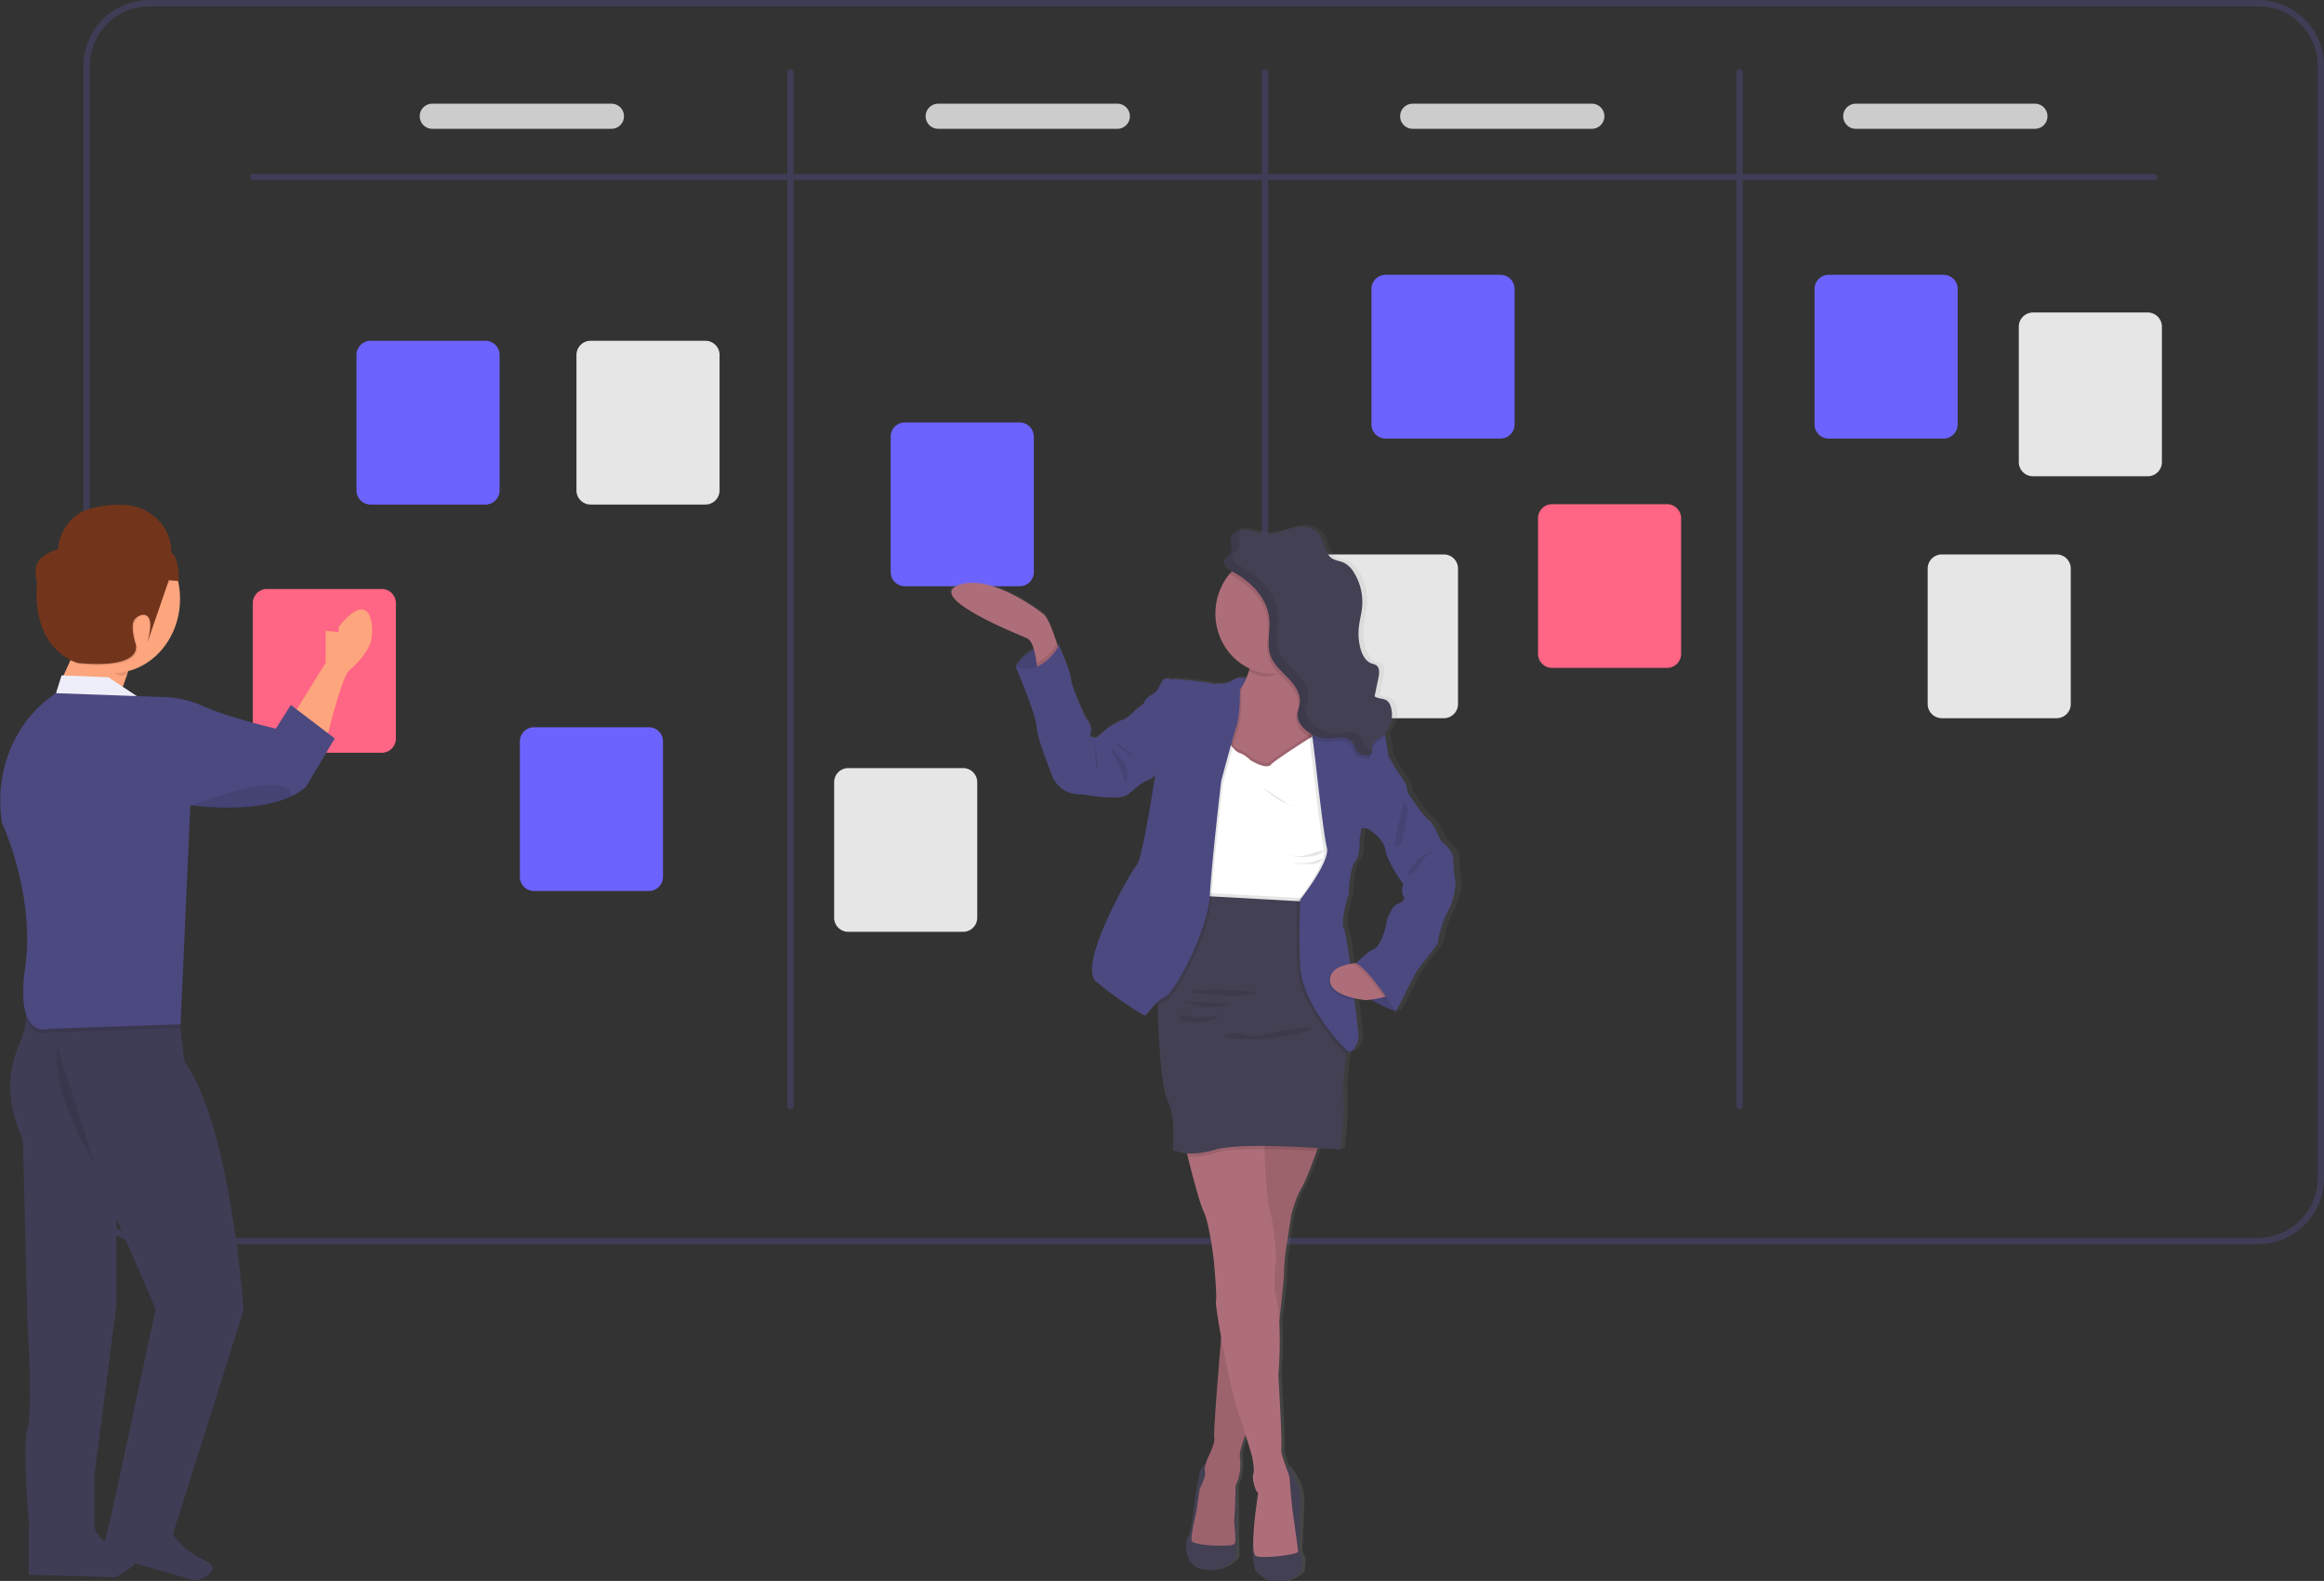 <svg data-name="Layer 1" width="739.571" height="503.188" xmlns="http://www.w3.org/2000/svg"><rect width="100%" height="100%" fill="#333333" stroke="none"/><defs><linearGradient id="a" x1="795.24" y1="863.66" x2="795.24" y2="394.91" gradientUnits="userSpaceOnUse" gradientTransform="matrix(.265 0 0 .265 251.076 256.442)"><stop offset="0" stop-color="gray" stop-opacity=".25"/><stop offset=".54" stop-color="gray" stop-opacity=".12"/><stop offset="1" stop-color="gray" stop-opacity=".1"/></linearGradient></defs><path d="M718.571 0h-671a21.023 21.023 0 0 0-21 21v354a21.023 21.023 0 0 0 21 21h671a21.023 21.023 0 0 0 21-21V21a21.023 21.023 0 0 0-21-21Zm19 375a19.017 19.017 0 0 1-19 19h-671a19.017 19.017 0 0 1-19-19V21a19.017 19.017 0 0 1 19-19h671a19.017 19.017 0 0 1 19 19z" fill="#3f3d56"/><path d="M685.571 57.37h-605a1 1 0 0 1 0-2h605a1 1 0 0 1 0 2z" fill="#3f3d56"/><path d="M251.571 353a1 1 0 0 1-1-1V23a1 1 0 1 1 2 0v329a1 1 0 0 1-1 1zM402.571 353a1 1 0 0 1-1-1V23a1 1 0 1 1 2 0v329a1 1 0 0 1-1 1zM553.571 353a1 1 0 0 1-1-1V23a1 1 0 1 1 2 0v329a1 1 0 0 1-1 1z" fill="#3f3d56"/><path d="M154.487 160.587h-36.54a4.505 4.505 0 0 1-4.5-4.5v-43.12a4.505 4.505 0 0 1 4.5-4.5h36.54a4.505 4.505 0 0 1 4.5 4.5v43.12a4.505 4.505 0 0 1-4.5 4.5zM206.487 283.587h-36.54a4.505 4.505 0 0 1-4.5-4.5v-43.12a4.505 4.505 0 0 1 4.5-4.5h36.54a4.505 4.505 0 0 1 4.5 4.5v43.12a4.505 4.505 0 0 1-4.5 4.5zM324.487 186.587h-36.54a4.505 4.505 0 0 1-4.5-4.5v-43.12a4.505 4.505 0 0 1 4.5-4.5h36.54a4.505 4.505 0 0 1 4.5 4.5v43.12a4.505 4.505 0 0 1-4.5 4.5zM477.487 139.587h-36.54a4.505 4.505 0 0 1-4.5-4.5v-43.12a4.505 4.505 0 0 1 4.5-4.5h36.54a4.505 4.505 0 0 1 4.5 4.5v43.12a4.505 4.505 0 0 1-4.5 4.5zM618.487 139.587h-36.54a4.505 4.505 0 0 1-4.5-4.5v-43.12a4.505 4.505 0 0 1 4.5-4.5h36.54a4.505 4.505 0 0 1 4.5 4.5v43.12a4.505 4.505 0 0 1-4.5 4.5z" fill="#6c63ff"/><path d="M683.487 151.587h-36.54a4.505 4.505 0 0 1-4.5-4.5v-43.12a4.505 4.505 0 0 1 4.5-4.5h36.54a4.505 4.505 0 0 1 4.5 4.5v43.12a4.505 4.505 0 0 1-4.5 4.5zM654.487 228.587h-36.54a4.505 4.505 0 0 1-4.5-4.5v-43.12a4.505 4.505 0 0 1 4.5-4.5h36.54a4.505 4.505 0 0 1 4.5 4.5v43.12a4.505 4.505 0 0 1-4.5 4.5z" fill="#e6e6e6"/><path d="M530.487 212.587h-36.54a4.505 4.505 0 0 1-4.5-4.5v-43.12a4.505 4.505 0 0 1 4.5-4.5h36.54a4.505 4.505 0 0 1 4.5 4.5v43.12a4.505 4.505 0 0 1-4.5 4.5z" fill="#ff6584"/><path d="M459.487 228.587h-36.54a4.505 4.505 0 0 1-4.5-4.5v-43.12a4.505 4.505 0 0 1 4.5-4.5h36.54a4.505 4.505 0 0 1 4.5 4.5v43.12a4.505 4.505 0 0 1-4.5 4.5zM306.487 296.587h-36.54a4.505 4.505 0 0 1-4.5-4.5v-43.12a4.505 4.505 0 0 1 4.5-4.5h36.54a4.505 4.505 0 0 1 4.5 4.5v43.12a4.505 4.505 0 0 1-4.5 4.5z" fill="#e6e6e6"/><path d="M121.487 239.587h-36.54a4.505 4.505 0 0 1-4.5-4.5v-43.12a4.505 4.505 0 0 1 4.5-4.5h36.54a4.505 4.505 0 0 1 4.5 4.5v43.12a4.505 4.505 0 0 1-4.5 4.5z" fill="#ff6584"/><path d="M224.487 160.587h-36.54a4.505 4.505 0 0 1-4.5-4.5v-43.12a4.505 4.505 0 0 1 4.5-4.5h36.54a4.505 4.505 0 0 1 4.5 4.5v43.12a4.505 4.505 0 0 1-4.5 4.5z" fill="#e6e6e6"/><path d="M194.571 41h-57a4 4 0 0 1 0-8h57a4 4 0 0 1 0 8zM355.571 41h-57a4 4 0 0 1 0-8h57a4 4 0 0 1 0 8zM506.571 41h-57a4 4 0 0 1 0-8h57a4 4 0 0 1 0 8zM647.571 41h-57a4 4 0 0 1 0-8h57a4 4 0 0 1 0 8z" fill="#ccc"/><path d="M492.93 402.817a18.875 18.875 0 0 1-.289-2.82c0-1.135-1.543-2.14-1.543-2.14s-.952-2.205-1.587-2.53c-.635-.326-2.596-3.21-2.596-3.21a2.622 2.622 0 0 0-.59-1.555 22.363 22.363 0 0 1-1.606-2.424c-.264-.323-.132-.55-.529-2.432a2.958 2.958 0 0 0-.074-.283c0-.042-.026-.079-.042-.121a3.175 3.175 0 0 0 .749-3.29 1.323 1.323 0 0 0-.376-.581c-.447-.365-1.162-.215-1.622-.561l.49-2.164c.116-.53.177-1.199-.286-1.485a2.402 2.402 0 0 0-.545-.182c-.794-.265-1.254-1.104-1.46-1.91a6.546 6.546 0 0 1-.16-2.382c.09-.767.315-1.513.397-2.283a6.27 6.27 0 0 0-.97-4.059 3.125 3.125 0 0 0-1.284-1.212c-.49-.22-1.058-.264-1.516-.529-.984-.627-.934-2.117-1.72-2.971-.786-.855-2.177-.852-3.323-.558-1.146.293-2.286.793-3.46.669-.757-.085-1.467-.429-2.226-.508a2.344 2.344 0 0 0-.65.03v-.025c-.562.1-1.078.413-1.21.945a1.442 1.442 0 0 0-.037.386c0 .31.074.632.08.929a.884.884 0 0 1-.215.653c-.15.162-.373.246-.529.413a.661.661 0 0 0-.193.487c0 .47.587.886.981 1.077h.016a6.097 6.097 0 0 0-.31.33 6.97 6.97 0 0 0-1.75 4.628 7.064 7.064 0 0 0 4.296 6.45l-.056.173a9.872 9.872 0 0 1-.388 1 1.982 1.982 0 0 0-1.662.185c-.757.53-2.236.487-2.63.389-.394-.098-4.498-.617-4.829-.487-.33.13-.984-.452-1.41.325-.426.778-.624 1.199-1.058 1.395-.434.196-1.183.81-1.082.94.1.129-1.085.907-1.085.907s-1.019 1.058-1.609 1.198c-.59.14-1.839.942-1.839.942l-1.447 1.133s-1.082.164-.754-.583c.328-.746-.593-1.685-.593-1.685s-1.839-3.728-1.839-4.498-1.51-4.053-1.51-4.053l-.185-.019-.085-.24c-.278-.781-.638-1.739-.913-2.3-.53-1.071-.855-1.182-.855-1.182s-6.37-4.784-10.509-3.326c-4.138 1.458 7.554 5.802 8.604 6.257.368.159.633.672.818 1.273a5.445 5.445 0 0 0-2.262 2.034s2.53 5.607 2.595 7.001c.066 1.395 1.741 5.292 1.741 5.292s.625 2.887 4.006 2.722c0 0 4.665.858 5.683 0 1.019-.857 1.937-1.529 2.432-1.627a1.918 1.918 0 0 0 .918-.648s-1.543 9.724-2.3 10.568c-.756.844-7.442 11.76-5.042 13.713a47.945 47.945 0 0 0 6.008 3.969c.204.1.815-.918 1.688-1.64v.563c.016 3.884.53 9.79 1.239 11.112 1.058 1.945.624 5.705.624 5.705a4.498 4.498 0 0 0 1.776.426c.031.127.068.264.103.397.58 2.188 1.518 5.572 1.997 6.471.723 1.363 1.246 5.676 1.246 5.676s.43 4.233.265 4.828c-.063.225.214 1.987.651 4.234-.265 3.04-.767 8.9-.852 11.02v.153a.646.646 0 0 1 0 .071v.13a1.98 1.98 0 0 0 .016.4 1.296 1.296 0 0 1-.045.603 10.536 10.536 0 0 1-.712 1.698 8.088 8.088 0 0 0-.317.82c-.265.117-.588.4-.768 1.09-.328 1.265-.82 4.763-.82 4.763s-.198 2.14-.59 2.627c-.391.487-.794 3.533 2.003 3.922 2.797.388 4.006-1.482 4.006-1.482l-.098-8.488v-.016a1.286 1.286 0 0 0 .145-.23v-.021c.019-.04.04-.082.059-.13l.023-.063.043-.104a.15.15 0 0 1 0-.037 5.61 5.61 0 0 0 .238-2.526v-.357q0-.085.016-.175v-.032l.016-.103v-.045c0-.034 0-.069.02-.106a.116.116 0 0 1 0-.026c.027-.122.06-.265.093-.381v-.03l.04-.126c.04-.135.085-.265.132-.408v-.026c0-.043.03-.085.045-.125v-.016a8.06 8.06 0 0 1 .146-.375l.013-.035.042-.106.014-.031.1-.236.775 2.395s.43 1.783.199 2.204c-.23.42.264 2.172.59 2.204l-.304 2.204a33.708 33.708 0 0 0-.294 3.664c-.021.14-.042.265-.058.35-.212 1.13.296 2.88.296 2.88 2.593 3.067 5.683.239 5.683.239s.36-1.622 0-1.945c-.36-.323-.198-1.492-.198-1.492s.164-2.887.196-4.993c.031-2.106-1.723-3.969-1.723-3.969l-.098.088c-.32-.826-.685-1.789-.608-2.22.132-.746-.363-8.623-.363-8.623a46.71 46.71 0 0 0 .117-6.35c.042-.357.082-.709.121-1.058.199-1.694.36-3.14.424-3.9v-.09c.016-.204.024-.35.021-.418 0-.265 0-.566.026-.897.061-.91.204-1.924.204-1.924l.688-4.183s.53-2.042 1.283-3.175l.09-.143c.03-.05.059-.105.09-.164l.014-.023c.029-.056.06-.114.09-.175l.013-.024c.106-.209.22-.45.338-.714 0-.021.019-.04.027-.061l.09-.201c0-.027.021-.053.034-.08.014-.026.056-.135.085-.2a.762.762 0 0 0 .034-.083c.035-.08.072-.161.106-.246l.05-.121c.024-.061.05-.122.077-.183l.064-.161c.018-.04.034-.08.05-.12l.071-.182c0-.027.024-.056.035-.082.188-.468.368-.931.529-1.352.05-.132.1-.265.146-.381 1.682.103 2.825.196 2.825.196s.53-3.792.36-6.287c-.111-1.704.206-3.847.416-5.027.023-.13.045-.246.066-.352l.045.037c.822.649 1.412-1.492 1.412-1.492s-.222-1.998-.529-4.419l-.031-.24a12.435 12.435 0 0 0 1.436.22s.265-.024.627-.07a17.36 17.36 0 0 0 3.16 1.43l1.748-3.229a13.134 13.134 0 0 1 1.151-1.913c.53-.648 2.397-2.722 2.366-3.111-.032-.389.624-2.627 1.28-3.633.656-1.005.918-3.027.887-3.188zm-7.293 2.463c-.69.291-1.346 1.913-1.378 2.4-.032.487-.757 2.625-1.51 2.884-.697.238-2.025 1.46-2.237 1.656a9.317 9.317 0 0 0-.72.09c-.288-2.045-.573-3.738-.756-4.08-.53-.973.58-4.085.58-4.085s.108-3.143.793-3.89c.686-.745.53-2.626.53-2.626s.163-.778.23-1.133c.066-.354.976 0 .984 0 0 0 1.773.971 2.037 2.43.265 1.457 2.202 3.986 2.202 3.986s-.297.876 0 1.323c.296.447-.064.754-.755 1.045z" fill="url(#a)" style="fill:url(#a);stroke-width:.265" transform="matrix(2.59 0 0 2.714 -811.5 -812.576)"/><path d="M438.137 377.576a5.292 5.292 0 0 1 5.291-2.493v3.787h-2.299l-1.799-.455z" fill="#4c4981" style="stroke-width:.265" transform="matrix(2.59 0 0 2.714 -811.5 -812.576)"/><path d="M438.137 377.576a5.292 5.292 0 0 1 5.291-2.493v3.787h-2.299l-1.799-.455z" opacity=".1" style="stroke-width:.265" transform="matrix(2.59 0 0 2.714 -811.5 -812.576)"/><path d="m443.6 376.086-2.817 1.974s-.024-.394-.096-.934c-.14-1.021-.455-2.553-1.135-2.85-1.034-.455-12.551-4.789-8.466-6.246 4.085-1.458 10.353 3.32 10.353 3.32s.323.111.839 1.178c.264.56.627 1.516.9 2.296.25.704.423 1.262.423 1.262z" fill="#ae6e79" style="stroke-width:.265" transform="matrix(2.59 0 0 2.714 -811.5 -812.576)"/><path fill="#4c4981" d="m396.549 216 2.33 2.787-1.905 4.258-3.248-1.364.753-3.404 1.24-1.867z"/><path d="M461.849 471.019s-.81-.096-1.133 1.167c-.322 1.262-.81 4.762-.81 4.762s-.192 2.135-.581 2.622c-.39.487-.776 3.527 1.973 3.913 2.75.387 3.948-1.479 3.948-1.479l-.098-8.485zM471.443 471.4s1.73 1.852 1.698 3.953c-.032 2.1-.196 4.982-.196 4.982s-.158 1.167.196 1.49c.355.322 0 1.941 0 1.941s-3.043 2.823-5.598-.238c0 0-.498-1.749-.291-2.876.206-1.127.783-6.194.783-6.194z" fill="#444053" style="stroke-width:.265" transform="matrix(2.59 0 0 2.714 -811.5 -812.576)"/><path d="M475.729 432.71s-1.746 4.884-2.493 6.016c-.746 1.133-1.259 3.175-1.259 3.175l-.68 4.173a23.283 23.283 0 0 0-.227 2.815c.031.94-1.683 14.623-1.683 14.623l-2.718 3.464s-1.195 2.426-1.002 3.44c.193 1.013-.13 2.621-.53 3.106 0 0-.063 3.175-.16 3.881-.099.707.356 2.72 0 3.075-.358.354-5.113.195-5.242-.39-.13-.584.582-3.397.582-3.397l.42-2.717s.842-1.487.649-1.974c-.193-.487.354-1.616.386-1.714.032-.098.908-1.683.746-2.297-.161-.614 1.019-13.668 1.019-13.668l3.33-23.392z" fill="#ae6e79" style="stroke-width:.265" transform="matrix(2.59 0 0 2.714 -811.5 -812.576)"/><path d="M475.729 432.71s-.265.735-.627 1.701c-.577 1.524-1.408 3.622-1.866 4.315-.743 1.133-1.262 3.175-1.262 3.175l-.68 4.175a23.463 23.463 0 0 0-.224 2.816c0 .37-.25 2.733-.567 5.455-.49 4.162-1.116 9.168-1.116 9.168l-2.718 3.464s-.137.264-.31.682c-.34.794-.822 2.082-.692 2.747.193 1.002-.13 2.619-.53 3.106 0 0-.066 3.175-.16 3.881-.096.707.356 2.717 0 3.075-.358.357-5.113.195-5.242-.387-.13-.582.582-3.397.582-3.397l.42-2.72s.842-1.487.646-1.974c-.196-.486.357-1.616.389-1.714.032-.098.908-1.683.746-2.297-.124-.468.53-8.133.834-11.768l.169-1.887 2.865-20.124.233-1.622.233-1.646z" opacity=".1" style="stroke-width:.265" transform="matrix(2.59 0 0 2.714 -811.5 -812.576)"/><path d="M472.818 481.37c.03.356-4.564.875-5.22.486-.656-.389 0-5.21 0-5.21l.3-2.198c-.321-.035-.808-1.78-.583-2.202.225-.42-.193-2.198-.193-2.198l-.762-2.382-.466-1.457c-.756-1.67-1.852-6.432-2.532-9.988-.428-2.234-.701-3.993-.64-4.218.161-.582-.265-4.82-.265-4.82s-.529-4.305-1.227-5.663c-.474-.9-1.397-4.278-1.969-6.458-.29-1.12-.492-1.924-.492-1.924s4.89-.41 7.855-.553c1.363-.066 2.32-.074 2.21.037-.111.111-.14.704-.135 1.561.013 2.22.323 6.125.65 7.176.453 1.455.906 5.82.712 6.244-.193.423-.13 3.236-.13 3.236a14.552 14.552 0 0 1 .572 3.51 47.464 47.464 0 0 1-.11 6.322s.483 7.863.354 8.607c-.13.743 1.034 3.074 1.034 3.527 0 .452.323 3.527.323 3.527s.693 4.683.714 5.037zM475.372 386.86l-.556.6-.362.392-2.117 2.276-5.47.616-2.91-.778-.72-.193s0-1.46.13-3.212c.186-2.246.628-4.974 1.683-5.718a4.204 4.204 0 0 0 1.23-1.558 8.779 8.779 0 0 0 .53-1.307c.02-.058.037-.114.055-.172a14.61 14.61 0 0 0 .514-2.4s.698-.386 1.67-.836c2.531-1.183 6.905-2.815 5.383.836a14.287 14.287 0 0 0-.571 1.64 4.723 4.723 0 0 0-.064.244c-.508 2.032-.172 3.265.207 3.945a2.469 2.469 0 0 0 .22.336 1.765 1.765 0 0 0 .367.373l.63 3.998.053.33z" fill="#ae6e79" style="stroke-width:.265" transform="matrix(2.59 0 0 2.714 -811.5 -812.576)"/><path d="M474.435 375.602c-.288.693.14-.566 0 0-1.154.82-3.87 3.157-5.397 3.157-1.032 0-1.342-.188-2.226-.588a14.436 14.436 0 0 0 .57-2.569s9.156-5.048 7.053 0z" opacity=".1" style="stroke-width:.265" transform="matrix(2.59 0 0 2.714 -811.5 -812.576)"/><path d="M476.766 371.35a7.06 7.06 0 0 1-6.316 7.014c-.243.024-.49.04-.738.04a7.054 7.054 0 1 1 7.054-7.054z" fill="#ae6e79" style="stroke-width:.265" transform="matrix(2.59 0 0 2.714 -811.5 -812.576)"/><path d="m477.769 402.619-1.006 2.622s-.817.034-2.093.074c-4.304.137-13.79.312-14.213-.794a2.813 2.813 0 0 1-.148-.87c-.056-1.686.73-4.273.73-4.273s.453-5.178.453-5.403c0-.225-.39-3.853-.39-3.853l.779-2.91 2.166-1.521s.971 1.49 1.554 1.616c.582.127 1.36.844 1.36.844s1.907 1.164 2.524.516c.616-.648 5.402-3.495 5.402-3.495l2.525 2.783z" opacity=".1" style="stroke-width:.265" transform="matrix(2.59 0 0 2.714 -811.5 -812.576)"/><path d="m477.769 403.02-1.006 2.62s-.817.037-2.093.077h-.124c-.55.018-1.18.037-1.852.05-3.421.08-8.133.1-10.597-.264-.926-.133-1.531-.323-1.632-.583a2.336 2.336 0 0 1-.116-.481 4.71 4.71 0 0 1-.032-.389c-.056-1.685.73-4.273.73-4.273s.452-5.178.452-5.403c0-.225-.388-3.852-.388-3.852l.777-2.91 1.49-1.043.677-.476a10.152 10.152 0 0 0 .744.979 1.98 1.98 0 0 0 .81.637c.584.13 1.36.844 1.36.844s1.907 1.165 2.524.516c.468-.494 3.378-2.275 4.722-3.087.413-.252.68-.408.68-.408l.339.376 2.185 2.408z" fill="#fff" style="stroke-width:.265" transform="matrix(2.59 0 0 2.714 -811.5 -812.576)"/><path d="m443.6 376.086-2.817 1.974s-.024-.394-.096-.934c1.392-.587 2.239-1.886 2.482-2.302.26.704.432 1.262.432 1.262z" opacity=".1" style="stroke-width:.265" transform="matrix(2.59 0 0 2.714 -811.5 -812.576)"/><path d="m453.501 382.785-.614-.164s-1.005 1.059-1.587 1.199c-.582.14-1.81.937-1.81.937l-1.426 1.132s-1.058.164-.743-.582c.314-.746-.583-1.683-.583-1.683s-1.812-3.72-1.812-4.498-1.498-4.043-1.498-4.043-1.878 3.657-5.307 2.493c0 0 2.492 5.596 2.556 6.987.063 1.392 1.714 5.274 1.714 5.274s.617 2.88 3.948 2.72c0 0 4.596.854 5.598 0 1.003-.855 1.908-1.527 2.382-1.625.473-.098.905-.646.905-.646v-3.847z" fill="#4c4981" style="stroke-width:.265" transform="matrix(2.59 0 0 2.714 -811.5 -812.576)"/><path d="M447.741 386.44s.81 3.01.291 3.333zM474.67 405.704c-4.304.137-13.79.31-14.213-.794a2.813 2.813 0 0 1-.148-.87l14.062.74zM475.729 432.71s-.265.735-.627 1.701a124.24 124.24 0 0 0-6.398-.238c-.794 0-1.571 0-2.307.026-1.561.048-2.91.175-3.77.418a9.999 9.999 0 0 1-3.36.434c-.292-1.119-.493-1.923-.493-1.923s4.89-.41 7.856-.553l.233-1.646z" opacity=".1" style="stroke-width:.265" transform="matrix(2.59 0 0 2.714 -811.5 -812.576)"/><path d="m479.515 420.867-.55 1.164s-.077.347-.175.897c-.206 1.185-.53 3.323-.407 5.027.161 2.493-.358 6.276-.358 6.276s-11.906-1.003-15.398 0c-3.493 1.003-5.213 0-5.213 0s.424-3.752-.613-5.694c-.707-1.323-1.204-7.228-1.22-11.112 0-1.792.09-3.149.315-3.424.711-.873 3.751-9.61 3.751-9.61l.694.037 1.852.098 10.53.556 1.654.087.174.53z" fill="#444053" style="stroke-width:.265" transform="matrix(2.59 0 0 2.714 -811.5 -812.576)"/><path d="m484.756 416.983.098 1.037s-5.215-1.699-4.95-3.786c.265-2.088 0-1.852 0-1.852l4.19.354z" fill="#4c4981" style="stroke-width:.265" transform="matrix(2.59 0 0 2.714 -811.5 -812.576)"/><path d="m484.756 416.983.098 1.037s-5.215-1.699-4.95-3.786c.265-2.088 0-1.852 0-1.852l4.19.354zM451.22 387.275a4.646 4.646 0 0 0 1.837.956 1.196 1.196 0 0 1-.53-.265c-.373-.265-.727-.553-1.087-.833-.291-.228-.653-.606-1.01-.699a5.572 5.572 0 0 0 .79.841zM451.3 388.638a2.336 2.336 0 0 1 .402.638 3.855 3.855 0 0 1-.03 2.003l-.835-2.017a12.598 12.598 0 0 0-.466-1.016c-.077-.14-.558-.724-.503-.846.149-.344 1.276 1.045 1.432 1.238zM474.628 399.803a2.693 2.693 0 0 0 1.522-.711c-.86.108-1.675.447-2.522.624a3.747 3.747 0 0 1-2.35-.217c.974.476 2.313.492 3.35.304zM472.197 393.88a.59.59 0 0 1-.437-.109q-.968-.556-1.91-1.159c-.611-.394-1.35-.794-1.87-1.291 1.282 1.159 2.478 2.138 4.217 2.558zM473.99 400.743a4.027 4.027 0 0 0 1.011-.082 1.355 1.355 0 0 0 .831-.545.476.476 0 0 0-.352.055 5.937 5.937 0 0 1-3.249.39c.527.224 1.201.18 1.76.182zM467.863 415.766a10.612 10.612 0 0 1-2.067.405 12.486 12.486 0 0 1-1.635-.032l-2.646-.167-1.323-.085c-.156 0-.793 0-.478-.314.158-.154 1.042-.056 1.27-.064q.658-.021 1.322-.024c.876 0 1.755 0 2.63.053.982.048 1.948.122 2.927.228zM464.796 417.075c-.45-.018-1.029.25-1.492.307a9.93 9.93 0 0 1-1.561.061 8.705 8.705 0 0 1-3.008-.614c2.018.104 4.042.164 6.061.247zM459.129 418.462a4.326 4.326 0 0 1 .577.159c1.116.317 2.304.037 3.44-.244-.284.426-.795.609-1.305.725a6.048 6.048 0 0 1-2.54.093c-.265-.053-.929-.148-1.059-.424-.216-.404.638-.349.887-.31zM465.389 420.55a8.628 8.628 0 0 1 .99.264c1.256.312 2.56-.116 3.823-.405a17.799 17.799 0 0 1 4.627-.428c-.278 0-.72.243-.992.325a21.815 21.815 0 0 1-3.244.72 22.225 22.225 0 0 1-4.437.193c-.677-.037-1.852.032-2.431-.31a2.68 2.68 0 0 1 1.664-.36zM465.863 380.645s.063 2.98-.421 4.34c-.154.422-.392 1.203-.651 2.079a288.377 288.377 0 0 0-1.228 4.334s-1.092 8.9-1.376 13.141c0 .075 0 .151-.015.223a8.623 8.623 0 0 1-.082.743c-.63 4.212-4.263 10.708-5.483 11.226a3.63 3.63 0 0 0-1.026.707c0-1.791.09-3.149.315-3.424.711-.873 3.751-9.61 3.751-9.61l.694.038a4.668 4.668 0 0 1-.032-.39c-.056-1.685.73-4.272.73-4.272s.453-5.178.453-5.403c0-.225-.39-3.853-.39-3.853l.779-2.91 1.49-1.042c.184-2.247.626-4.975 1.682-5.718a4.204 4.204 0 0 0 1.23-1.558c.21.029-.172-.157-.172-.157z" opacity=".1" style="stroke-width:.265" transform="matrix(2.59 0 0 2.714 -811.5 -812.576)"/><path d="M466.431 378.975a1.926 1.926 0 0 0-1.637.186c-.747.529-2.202.484-2.59.389-.39-.096-4.432-.617-4.763-.487-.33.13-.971-.453-1.392.325-.42.778-.614 1.196-1.034 1.39-.421.192-1.167.809-1.059.939.109.13-1.058.904-1.058.904l2.36 7.673s-1.521 9.705-2.265 10.547c-.743.841-7.345 11.744-4.982 13.687a47.022 47.022 0 0 0 5.921 3.968c.265.13 1.196-1.616 2.49-2.167 1.294-.55 5.308-7.831 5.556-11.972.25-4.14 1.392-13.362 1.392-13.362s1.392-5.048 1.876-6.408c.484-1.36.42-4.339.42-4.339z" fill="#4c4981" style="stroke-width:.265" transform="matrix(2.59 0 0 2.714 -811.5 -812.576)"/><path d="m479.515 420.867-.55 1.164s-.077.347-.175.897a.495.495 0 0 1-.265-.119c-.81-.648-5.556-5.532-5.791-9.869a78.424 78.424 0 0 1-.035-7.183c.016-.387.032-.62.032-.67 0 0 3.688-4.466 3.268-6.048-.421-1.582-1.392-10.054-1.392-10.054l-.143-1.112-.246-1.878-.587-4.546.608.143a1.765 1.765 0 0 0 .368.373l.63 3.998 2.185 2.408.357 14.658-1.005 2.62s-.818.036-2.093.076h-.124z" opacity=".1" style="stroke-width:.265" transform="matrix(2.59 0 0 2.714 -811.5 -812.576)"/><path d="M481.552 396.67s-.905-.356-.968 0c-.064.358-.228 1.13-.228 1.13s.162 1.88-.529 2.623c-.69.743-.794 3.881-.794 3.881s-1.09 3.106-.574 4.077c.188.352.48 2.117.77 4.234.185 1.323.368 2.775.53 4.103.293 2.413.513 4.41.513 4.41s-.585 2.136-1.395 1.488c-.81-.648-5.556-5.533-5.789-9.87a78.285 78.285 0 0 1-.042-6.995c.021-.553.042-.865.042-.865s3.689-4.466 3.268-6.05c-.42-1.586-1.392-10.055-1.392-10.055l-.17-1.31-.182-1.407-.042-.31-.585-4.498c.103.024 3.734.844 4.212 1.323.48.479 3.44 1.164 3.44 1.164a2.588 2.588 0 0 1 1.836 1.884c.03.09.05.185.072.283.389 1.879.264 2.104.529 2.43.264.325-2.522 8.33-2.522 8.33z" fill="#4c4981" style="stroke-width:.265" transform="matrix(2.59 0 0 2.714 -811.5 -812.576)"/><path d="M479.78 416.716c-1.323-.265-3.287-.876-3.242-2.226.04-1.262 1.559-1.717 2.71-1.878.185 1.318.368 2.775.532 4.104z" opacity=".1" style="stroke-width:.265" transform="matrix(2.59 0 0 2.714 -811.5 -812.576)"/><path d="M483.883 416.044c-.053.113-.264.211-.566.299a15.259 15.259 0 0 1-2.151.351s-4.498-.357-4.434-2.397c.047-1.463 2.08-1.852 3.22-1.94a7.408 7.408 0 0 1 .759-.03s3.365 3.299 3.172 3.717z" fill="#ae6e79" style="stroke-width:.265" transform="matrix(2.59 0 0 2.714 -811.5 -812.576)"/><path d="M483.883 416.044c-.053.113-.264.211-.566.299-1.172-1.57-2.807-3.583-3.609-3.76l.244-.225a7.408 7.408 0 0 1 .759-.032s3.365 3.3 3.172 3.718z" opacity=".1" style="stroke-width:.265" transform="matrix(2.59 0 0 2.714 -811.5 -812.576)"/><path d="m482.75 388.122 1.324.196a22.99 22.99 0 0 0 1.587 2.426 2.646 2.646 0 0 1 .582 1.553s1.942 2.879 2.556 3.202c.614.322 1.553 2.524 1.553 2.524s1.522 1.003 1.522 2.135a19.02 19.02 0 0 0 .29 2.815c.035.162-.224 2.17-.872 3.175-.649 1.006-1.297 3.223-1.262 3.62.034.397-1.813 2.46-2.329 3.106a13.155 13.155 0 0 0-1.132 1.91l-1.715 3.236s-3.624-5.34-4.95-5.63c0 0 1.487-1.424 2.23-1.683.744-.26 1.458-2.381 1.49-2.879.032-.497.68-2.103 1.357-2.381.678-.278 1.037-.582.746-1.037-.29-.455 0-1.323 0-1.323s-1.91-2.524-2.17-3.969c-.258-1.444-2.005-2.426-2.005-2.426l-1.002-2.46z" fill="#4c4981" style="stroke-width:.265" transform="matrix(2.59 0 0 2.714 -811.5 -812.576)"/><path d="M487.564 400.2a4.199 4.199 0 0 1 2.611-.99c-.614.107-1.26.242-1.71.67a4.032 4.032 0 0 0-.473.603c-.153.22-1.402 1.808-1.587 1.556-.31-.368.907-1.624 1.159-1.839zM484.632 398.668a1.12 1.12 0 0 0 .923-.653 3.664 3.664 0 0 0 .289-1.148 17.134 17.134 0 0 1 .4-1.966.91.91 0 0 0-.056-.794 2.686 2.686 0 0 0-.286-.587c-.238.264-.307.88-.405 1.235-.122.44-.233.881-.338 1.323-.056.212-.495 2.59-.527 2.59zM483.486 385.606a2.725 2.725 0 0 1-.447.46c-.529.421-1.23.776-1.296 1.44a1.548 1.548 0 0 1-.08.637c-.169.291-.584.265-.915.21a1.587 1.587 0 0 1-.775-.286c-.347-.297-.379-.826-.643-1.199a1.632 1.632 0 0 0-1.323-.585c-.495-.016-.987.095-1.482.117a4.072 4.072 0 0 1-.95-.064 3.006 3.006 0 0 1-.307-.063 3.948 3.948 0 0 1-.645-.22 2.842 2.842 0 0 1-.315-.148 4.18 4.18 0 0 1-.913-.635c-.484-.445-.886-1.058-.847-1.717.024-.405.207-.778.265-1.178.199-1.143-.56-2.222-1.384-3.04-.328-.325-.677-.64-1.005-.97a4.84 4.84 0 0 1-1.183-1.689 5.027 5.027 0 0 1-.211-2.116 14.602 14.602 0 0 0 .06-2.175c-.243-2.572-2.439-4.543-4.635-5.615l-.098-.05a7.051 7.051 0 1 1 9.485 10.319 4.723 4.723 0 0 0-.063.243c-.508 2.032-.172 3.265.206 3.945.103.024 3.733.844 4.212 1.323.48.479 3.44 1.164 3.44 1.164a2.588 2.588 0 0 1 1.85 1.892z" opacity=".1" style="stroke-width:.265" transform="matrix(2.59 0 0 2.714 -811.5 -812.576)"/><path d="M463.891 364.855c.146-.167.365-.252.514-.413.457-.498 0-1.31.166-1.966.18-.728 1.075-1.045 1.82-.968.747.076 1.445.42 2.191.505 1.16.13 2.281-.373 3.41-.667 1.13-.293 2.496-.31 3.274.556.778.865.725 2.339 1.693 2.966.447.288 1.01.32 1.495.53a3.072 3.072 0 0 1 1.265 1.208 6.334 6.334 0 0 1 .958 4.051c-.082.767-.305 1.513-.395 2.28a6.641 6.641 0 0 0 .159 2.382c.204.794.646 1.65 1.437 1.905a2.424 2.424 0 0 1 .529.182c.458.286.397.958.28 1.482l-.47 2.172c.452.344 1.156.196 1.587.559a1.323 1.323 0 0 1 .37.582 3.175 3.175 0 0 1-.95 3.476c-.529.421-1.23.776-1.296 1.437a1.492 1.492 0 0 1-.08.638c-.166.29-.584.264-.915.209a1.587 1.587 0 0 1-.772-.286c-.35-.296-.379-.826-.643-1.199a1.638 1.638 0 0 0-1.323-.584c-.498-.016-.987.095-1.485.119a4.387 4.387 0 0 1-3.12-1.127c-.486-.448-.885-1.059-.848-1.72.023-.402.206-.778.264-1.178.196-1.14-.56-2.222-1.384-3.04-.822-.817-1.788-1.571-2.19-2.659-.503-1.346-.016-2.85-.151-4.278-.244-2.574-2.437-4.543-4.636-5.617-.49-.251-1.323-.89-.754-1.537z" fill="#444053" style="stroke-width:.265" transform="matrix(2.59 0 0 2.714 -811.5 -812.576)"/><path d="M481.195 387.074c-.35-.299-.378-.825-.643-1.198a1.643 1.643 0 0 0-1.323-.588c-.497-.015-.99.096-1.484.12a4.374 4.374 0 0 1-3.13-1.13c-.487-.445-.884-1.059-.847-1.717.024-.405.207-.78.265-1.178.198-1.143-.561-2.225-1.384-3.043-.823-.817-1.786-1.571-2.19-2.659-.5-1.344 0-2.847-.149-4.278-.246-2.574-2.44-4.543-4.635-5.617-.514-.251-1.347-.889-.778-1.537.143-.167.362-.252.51-.413.458-.495 0-1.31.17-1.963a1.08 1.08 0 0 1 .166-.363c-.553.104-1.058.416-1.193.945-.161.656.291 1.468-.167 1.966-.148.161-.367.246-.513.41-.569.648.265 1.288.778 1.537 2.199 1.074 4.392 3.045 4.636 5.617.135 1.432-.352 2.934.15 4.281.403 1.085 1.368 1.852 2.191 2.66.823.806 1.588 1.896 1.384 3.04a10.134 10.134 0 0 0-.265 1.177c-.037.658.363 1.272.85 1.717a4.363 4.363 0 0 0 3.127 1.13c.497-.024.987-.133 1.484-.12a1.646 1.646 0 0 1 1.323.588c.265.373.294.902.643 1.198a1.587 1.587 0 0 0 .773.284c.33.06.749.082.915-.207a.714.714 0 0 0 .074-.38 1.521 1.521 0 0 1-.738-.279z" opacity=".1" style="stroke-width:.265" transform="matrix(2.59 0 0 2.714 -811.5 -812.576)"/><g data-name="Group 16" transform="matrix(.594 0 0 .655 -246.05 153.58)"><path data-name="Path 159" d="M588.714 72.07v15.466l-18.427 27 18.427 11.994s8.19-31.554 12.606-35.268c0 0 6.935-4.948 10.709-11.753s1.887-30.32-16.389-9.284v2.477z" fill="#fda57d"/><path data-name="Path 160" d="m445.163 99.963 7.3-14.593a2.7 2.7 0 0 1 2.278-1.5l27.71-1.415a2.7 2.7 0 0 1 2.66 3.673l-7.149 18.482a2.7 2.7 0 0 1-2.76 1.716l-27.851-2.479a2.7 2.7 0 0 1-2.188-3.884z" fill="#fda57d"/><path data-name="Path 161" d="m447.213 93.701-4.707 13.8 48.335-1.736-18.567-11.14z" fill="#edeef9"/><path data-name="Path 163" d="M427.891 244.518a45.977 45.977 0 0 1-3.262 28.323c-6.8 14.232-6.8 29.106 1.857 46.408l2.479 89.725s3.091 42.083 0 50.744c-3.091 8.661 1.214 50.132 1.214 50.132h34.656v-27.852l11.753-82.3v-42.09l21.076 43.939-24.088 101.489 31.554 13 39.6-113.863s-6.865-89.725-31.615-120.658l-4.657-33.732z" fill="#3f3d56"/><path data-name="Path 164" d="M429.577 530.743V507.85h35.268s2.479 9.284 18.567 11.14c16.088 1.856-7.427 13-7.427 13z" fill="#3f3d56"/><path data-name="Path 165" d="m468.675 520.491 6.14-22.08 30.537 9.7s3.336 9.373 18.34 15.475c10.218 4.156-.913 8.935-.913 8.935l-4.017 1.037z" fill="#3f3d56"/><path data-name="Path 166" d="m508.462 249.636-80.582-3.262a45.083 45.083 0 0 1 .612 14.613c3.683 8.671 11.592 6.3 11.592 6.3l70.506-2.168z" opacity=".1"/><path data-name="Path 167" d="m334 360.68-3.212 2.178a60.459 60.459 0 0 0-25.563 60.961s17.945 35.127 12.375 70.255c-5.57 35.128 12.375 29.708 12.375 29.708l70.855-2.182 5.259-106.536s42.695 6.072 61.884-8.782l15.467-23.632-23.515-16.229L451.9 377.9s-25.2-5.319-39.042-10.94a59.124 59.124 0 0 0-20.294-4.346z" transform="translate(110.121 -258.318)" fill="#0071e2" style="fill:#4c4981;fill-opacity:1"/><path data-name="Path 168" d="M444.741 273.774s-4.336 21.659 20.424 57.549" opacity=".1"/><path data-name="Path 169" d="M516.492 156.82s29.7-9.9 42.695-9.9c12.995 0 10.829 5.61 10.829 5.61s-20.695 9.238-53.524 4.29z" opacity=".1"/><path data-name="Path 170" d="m482.84 83.714-11.823 1.415c-.371 0-.713.512-.913 1.244 2.6 4.687 5.851 7.477 9.384 7.477a7.3 7.3 0 0 0 3.583-1l.9-5.47c.304-1.819-.298-3.766-1.131-3.666z" opacity=".1"/><circle data-name="Ellipse 3" cx="36.091" cy="36.091" r="36.091" transform="translate(438.499 20.425)" fill="#fda57d"/><path data-name="Path 171" d="m505.292 36.081-1.847 1.666a6.243 6.243 0 0 0 1.817 10.368s-16.169 16.169-18.417 19.17c-2.248 3.001.371 10.9.371 10.9s7.146 13.158-30.45 10.147c0 0-24.81-5.259-22.18-38.72.261-3.352-5.259-12.044 11.281-16.54A22.763 22.763 0 0 1 463.3 13.3a63.1 63.1 0 0 1 19.571-1.716 24.569 24.569 0 0 1 22.421 24.497z" opacity=".1"/><path data-name="Path 172" d="M506.074 34.114s3.834 1.184 4.015 13.76l-5.45-.371s-12.606 33.722-11.281 29.326c4.888-16.169-4.888-13.158-7.146-10.147-2.258 3.011.371 10.9.371 10.9s7.146 13.158-30.45 10.147c0 0-24.81-5.259-22.18-38.72.261-3.352-5.259-12.044 11.281-16.54a22.763 22.763 0 0 1 17.4-19.782 63.1 63.1 0 0 1 19.571-1.716c12.729 1.073 23.869 10.417 23.869 23.143z" fill="#72351c"/></g></svg>